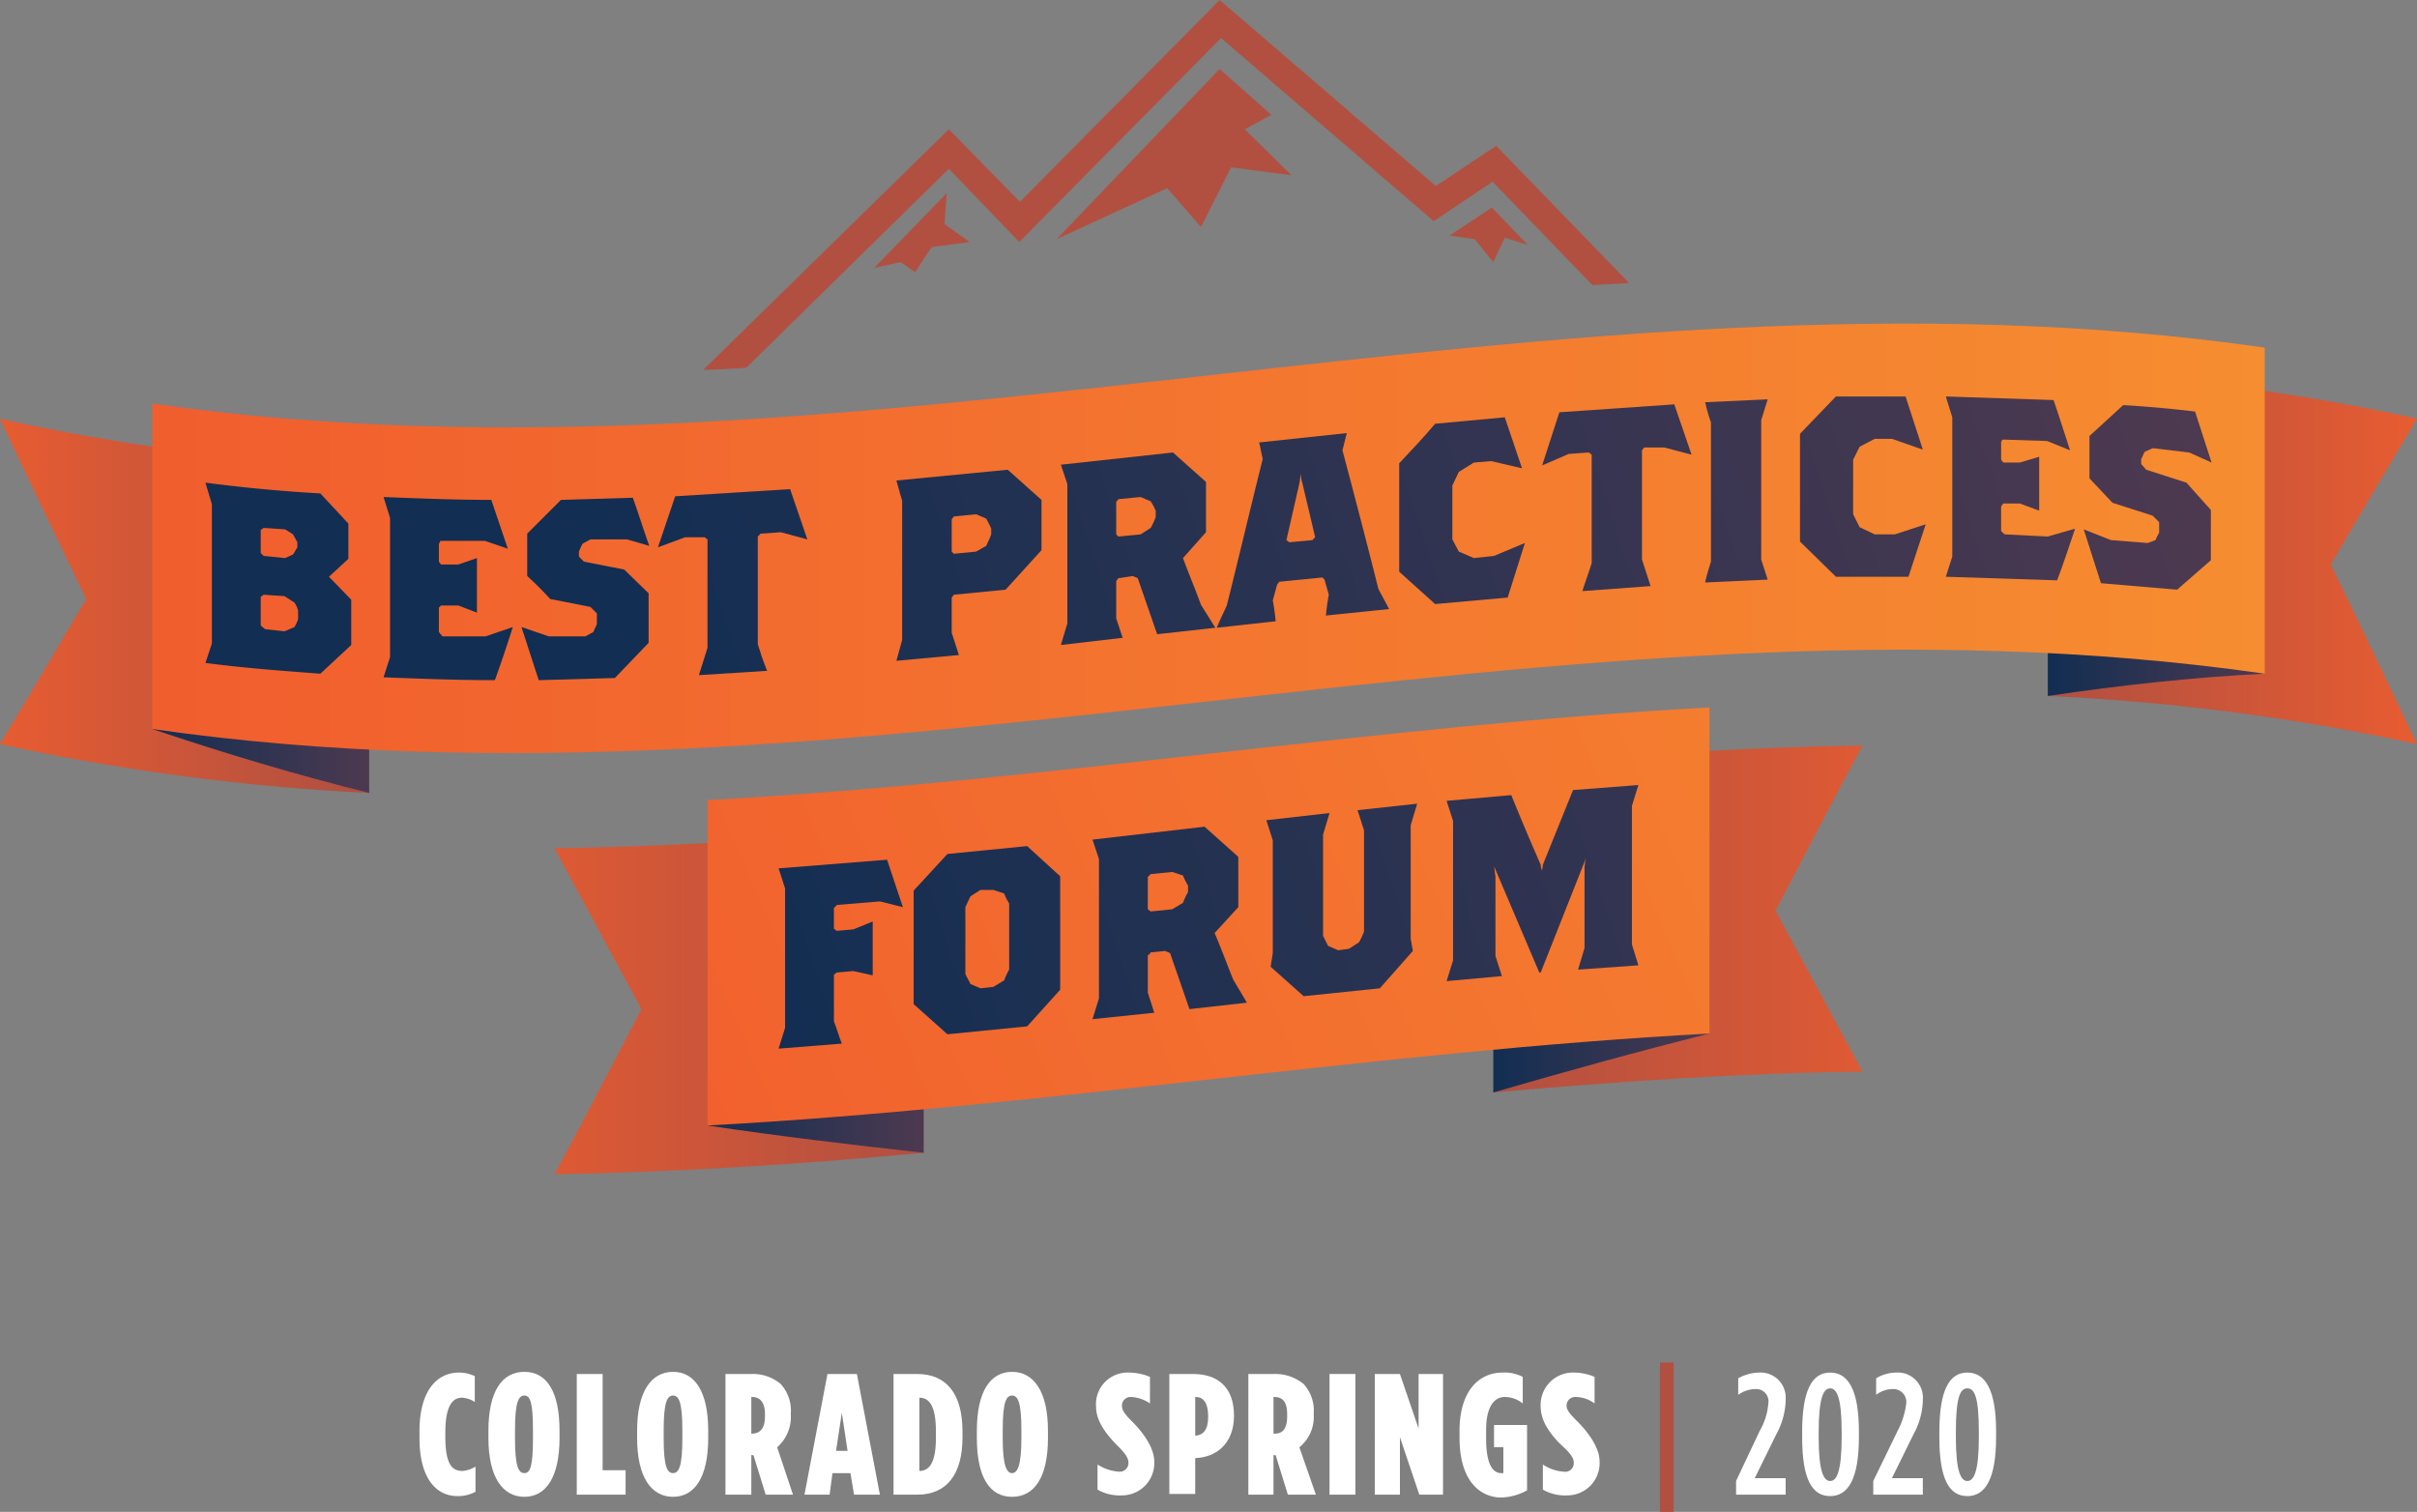 <svg xmlns="http://www.w3.org/2000/svg" xmlns:xlink="http://www.w3.org/1999/xlink" viewBox="0 0 336.5 210.5"><rect x="0" y="0" width="336.5" height="210.5" fill="#808080" stroke="none"/><defs><style>.cls-1{fill:#b15041;}.cls-2{fill:#fff;}.cls-3{fill:url(#linear-gradient);}.cls-4{fill:url(#linear-gradient-2);}.cls-5{fill:url(#linear-gradient-3);}.cls-6{fill:url(#linear-gradient-4);}.cls-7{fill:url(#linear-gradient-5);}.cls-8{fill:url(#linear-gradient-6);}.cls-9{fill:url(#linear-gradient-7);}.cls-10{fill:url(#linear-gradient-8);}.cls-11{fill:url(#linear-gradient-9);}.cls-12{fill:url(#linear-gradient-10);}.cls-13{fill:url(#linear-gradient-11);}.cls-14{fill:url(#linear-gradient-12);}.cls-15{fill:url(#linear-gradient-13);}.cls-16{fill:url(#linear-gradient-14);}.cls-17{fill:url(#linear-gradient-15);}.cls-18{fill:url(#linear-gradient-16);}.cls-19{fill:url(#linear-gradient-17);}.cls-20{fill:url(#linear-gradient-18);}.cls-21{fill:url(#linear-gradient-19);}.cls-22{fill:url(#linear-gradient-20);}.cls-23{fill:url(#linear-gradient-21);}.cls-24{fill:url(#linear-gradient-22);}.cls-25{fill:url(#linear-gradient-23);}.cls-26{fill:url(#linear-gradient-24);}.cls-27{fill:url(#linear-gradient-25);}.cls-28{fill:url(#linear-gradient-26);}.cls-29{fill:url(#linear-gradient-27);}.cls-30{fill:url(#linear-gradient-28);}</style><linearGradient id="linear-gradient" x1="207.9" y1="127.98" x2="279.69" y2="127.98" gradientUnits="userSpaceOnUse"><stop offset="0.01" stop-color="#b15041"/><stop offset="1" stop-color="#f15e2e"/></linearGradient><linearGradient id="linear-gradient-2" x1="207.9" y1="145.3" x2="238.02" y2="145.3" gradientUnits="userSpaceOnUse"><stop offset="0.01" stop-color="#122e52"/><stop offset="1" stop-color="#4d3950"/></linearGradient><linearGradient id="linear-gradient-3" x1="128.43" y1="139.63" x2="54.44" y2="139.63" xlink:href="#linear-gradient"/><linearGradient id="linear-gradient-4" x1="98.49" y1="153.64" x2="128.6" y2="153.64" xlink:href="#linear-gradient-2"/><linearGradient id="linear-gradient-5" x1="285.64" y1="77.81" x2="345.37" y2="77.81" xlink:href="#linear-gradient"/><linearGradient id="linear-gradient-6" x1="285.15" y1="90.77" x2="315.27" y2="90.77" xlink:href="#linear-gradient-2"/><linearGradient id="linear-gradient-7" x1="49.16" y1="84.33" x2="-9.26" y2="84.33" xlink:href="#linear-gradient"/><linearGradient id="linear-gradient-8" x1="21.24" y1="104.23" x2="51.36" y2="104.23" xlink:href="#linear-gradient-2"/><linearGradient id="linear-gradient-9" x1="21.24" y1="74.95" x2="315.27" y2="74.95" gradientUnits="userSpaceOnUse"><stop offset="0.01" stop-color="#f15e2e"/><stop offset="1" stop-color="#f68d30"/></linearGradient><linearGradient id="linear-gradient-10" x1="81.89" y1="165.02" x2="317.92" y2="62.83" xlink:href="#linear-gradient-9"/><linearGradient id="linear-gradient-11" x1="78.05" y1="66.71" x2="275.97" y2="0.74" xlink:href="#linear-gradient-2"/><linearGradient id="linear-gradient-12" x1="81.32" y1="75.23" x2="282.51" y2="8.17" xlink:href="#linear-gradient-2"/><linearGradient id="linear-gradient-13" x1="83.53" y1="81.45" x2="286.87" y2="13.67" xlink:href="#linear-gradient-2"/><linearGradient id="linear-gradient-14" x1="85.17" y1="86.31" x2="290.51" y2="17.86" xlink:href="#linear-gradient-2"/><linearGradient id="linear-gradient-15" x1="87.3" y1="93.01" x2="294.5" y2="23.94" xlink:href="#linear-gradient-2"/><linearGradient id="linear-gradient-16" x1="89.34" y1="99.06" x2="297.13" y2="29.8" xlink:href="#linear-gradient-2"/><linearGradient id="linear-gradient-17" x1="91.43" y1="104.16" x2="298.75" y2="35.06" xlink:href="#linear-gradient-2"/><linearGradient id="linear-gradient-18" x1="93.04" y1="108.35" x2="300.41" y2="39.23" xlink:href="#linear-gradient-2"/><linearGradient id="linear-gradient-19" x1="95.63" y1="112.11" x2="301.24" y2="43.57" xlink:href="#linear-gradient-2"/><linearGradient id="linear-gradient-20" x1="98.34" y1="116.15" x2="302.25" y2="48.18" xlink:href="#linear-gradient-2"/><linearGradient id="linear-gradient-21" x1="100.78" y1="121.09" x2="303.79" y2="53.42" xlink:href="#linear-gradient-2"/><linearGradient id="linear-gradient-22" x1="104.39" y1="126.12" x2="305.27" y2="59.16" xlink:href="#linear-gradient-2"/><linearGradient id="linear-gradient-23" x1="108.83" y1="132.75" x2="307.36" y2="66.57" xlink:href="#linear-gradient-2"/><linearGradient id="linear-gradient-24" x1="102.25" y1="136.63" x2="308.4" y2="67.91" xlink:href="#linear-gradient-2"/><linearGradient id="linear-gradient-25" x1="104.01" y1="142.07" x2="311.62" y2="72.87" xlink:href="#linear-gradient-2"/><linearGradient id="linear-gradient-26" x1="105.89" y1="147.21" x2="313.73" y2="77.93" xlink:href="#linear-gradient-2"/><linearGradient id="linear-gradient-27" x1="107.55" y1="151.43" x2="315.21" y2="82.21" xlink:href="#linear-gradient-2"/><linearGradient id="linear-gradient-28" x1="110.39" y1="157.73" x2="317.02" y2="88.85" xlink:href="#linear-gradient-2"/></defs><title>BPF20-Logo</title><g id="Layer_2" data-name="Layer 2"><g id="Layer_1-2" data-name="Layer 1"><path class="cls-1" d="M226.8,39.4l-5.1.3L207.8,25.3l-8.2,5.5L170,5.3,141.9,33.7l-9.8-10.2L103.9,51.2c-2,.1-4,.3-6,.3L132.1,18,142,28.1,169.8,0l30.1,25.9,8.4-5.6Z"/><polygon class="cls-1" points="205.3 33.3 201.8 32.8 207.7 28.9 212.7 34.1 209.5 33.1 207.9 36.5 205.3 33.3"/><polygon class="cls-1" points="167.2 31.6 171.4 23.3 179.8 24.4 173.3 18 177 16 169.8 9.6 147.1 33.3 162.5 26.2 167.2 31.6"/><polygon class="cls-1" points="131.8 26.9 121.7 37.3 125.4 36.5 127.4 37.9 129.7 34.4 135 33.7 131.5 31.2 131.8 26.9"/><path class="cls-2" d="M58.4,200.2v-.9c0-5.9,2.6-8.2,5.5-8.2a5.1,5.1,0,0,1,2.2.5v3.6a3.5,3.5,0,0,0-1.8-.6c-1.2,0-2.3,1-2.3,4.8v.6c0,4,1,4.8,2.4,4.8a4.2,4.2,0,0,0,1.8-.6v3.5a5.1,5.1,0,0,1-2.5.6C60.7,208.3,58.4,205.8,58.4,200.2Z"/><path class="cls-2" d="M68,200.2v-1c0-5.5,1.9-8.2,5-8.2s4.9,2.7,4.9,8.2v1c0,5.5-1.9,8.2-4.9,8.2S68,205.7,68,200.2Zm6.2.1v-1.2c0-3.9-.4-4.8-1.2-4.8s-1.3.9-1.3,4.8v1.2c0,3.9.5,4.8,1.3,4.8S74.2,204.2,74.2,200.3Z"/><path class="cls-2" d="M80.3,191.3h3.6v13.4h3.2v3.4H80.3Z"/><path class="cls-2" d="M88.7,200.2v-1c0-5.5,2-8.2,5-8.2s4.9,2.7,4.9,8.2v1c0,5.5-1.9,8.2-4.9,8.2S88.7,205.7,88.7,200.2Zm6.3.1v-1.2c0-3.9-.5-4.8-1.3-4.8s-1.3.9-1.3,4.8v1.2c0,3.9.5,4.8,1.3,4.8S95,204.2,95,200.3Z"/><path class="cls-2" d="M101,191.3h3.6a6,6,0,0,1,4.1,1.4,5.5,5.5,0,0,1,1.4,4.1v.2a5.6,5.6,0,0,1-1.9,4.5l2.2,6.6h-3.8l-1.7-5.5h-.3v5.5H101Zm3.7,8.3c1,0,1.8-.6,1.8-2.4v-.3c0-1.8-.8-2.4-1.8-2.4h-.1v5.1Z"/><path class="cls-2" d="M115.2,191.3h4.1l3.2,16.8h-3.6l-.5-3h-2.5l-.4,3H112ZM118,202l-.8-5.3-.8,5.3Z"/><path class="cls-2" d="M124.4,191.3h3.3c4.1,0,6.3,2.8,6.3,8v.8c0,5.2-2.2,8-6.3,8h-3.3Zm3.6,3.3v10.2c1.3,0,2.3-1,2.3-4.6v-.9C130.3,195.6,129.3,194.6,128,194.6Z"/><path class="cls-2" d="M136,200.2v-1c0-5.5,1.9-8.2,4.9-8.2s5,2.7,5,8.2v1c0,5.5-1.9,8.2-5,8.2S136,205.7,136,200.2Zm6.2.1v-1.2c0-3.9-.5-4.8-1.3-4.8s-1.3.9-1.3,4.8v1.2c0,3.9.6,4.8,1.3,4.8S142.2,204.2,142.2,200.3Z"/><path class="cls-2" d="M152.8,207.4v-3.5a6.3,6.3,0,0,0,3,1,1.2,1.2,0,0,0,1.3-1.3h0c0-.5-.3-1.1-1.4-2.2s-3.1-3.2-3.1-5.5h0a4.4,4.4,0,0,1,4.5-4.8,7.9,7.9,0,0,1,3,.6v3.7a5.1,5.1,0,0,0-2.6-.9,1.2,1.2,0,0,0-1.3,1.2h0c0,.6.3,1.1,1.4,2.2s3.1,3.4,3.1,5.6h0a4.5,4.5,0,0,1-4.5,4.7A6.2,6.2,0,0,1,152.8,207.4Z"/><path class="cls-2" d="M162.8,191.3h3.3c3.4,0,5.7,1.8,5.7,5.8h0c0,4.1-2.7,5.8-5.3,5.9h-.1v5h-3.6Zm3.6,8.6c1.1-.1,1.8-.8,1.8-2.6v-.2c0-1.8-.7-2.6-1.7-2.6h-.1v5.4Z"/><path class="cls-2" d="M173.8,191.3h3.6a6.2,6.2,0,0,1,4.1,1.4,5.5,5.5,0,0,1,1.4,4.1v.2a5.4,5.4,0,0,1-2,4.5l2.3,6.6h-3.9l-1.7-5.5h-.3v5.5h-3.5Zm3.7,8.3c1,0,1.7-.6,1.7-2.4v-.3c0-1.8-.7-2.4-1.8-2.4h-.1v5.1Z"/><path class="cls-2" d="M185.1,191.3h3.6v16.8h-3.6Z"/><path class="cls-2" d="M191.4,191.3h3.5l2.6,7.6v-7.6h3.4v16.8h-3.3l-2.7-8v8h-3.5Z"/><path class="cls-2" d="M203.2,200.2v-1c0-5.4,2.6-8.1,6-8.1a5.5,5.5,0,0,1,2.8.6v3.7a4,4,0,0,0-2.5-.9c-1.5,0-2.6,1.4-2.6,4.6v1.2c0,3.9,1.1,4.8,2.1,4.8h.3v-3.6H208v-3.1h4.6v9.1a7.9,7.9,0,0,1-3.7,1C205.8,208.4,203.2,205.9,203.2,200.2Z"/><path class="cls-2" d="M214.8,207.4v-3.5a5.9,5.9,0,0,0,2.9,1,1.2,1.2,0,0,0,1.4-1.3h0c0-.5-.3-1.1-1.5-2.2s-3.1-3.2-3.1-5.5h0a4.5,4.5,0,0,1,4.6-4.8,7.4,7.4,0,0,1,2.9.6v3.7a4.5,4.5,0,0,0-2.6-.9,1.2,1.2,0,0,0-1.3,1.2h0c0,.6.4,1.1,1.5,2.2s3.1,3.4,3.1,5.6h0a4.5,4.5,0,0,1-4.5,4.7A6.2,6.2,0,0,1,214.8,207.4Z"/><path class="cls-1" d="M231.1,189.7H233v20.8h-1.9Z"/><path class="cls-2" d="M241.7,206.2l3.3-7a9,9,0,0,0,1.2-3.9,1.7,1.7,0,0,0-1.8-1.9,4.1,4.1,0,0,0-2.4.8v-2.3a6.2,6.2,0,0,1,2.9-.8,3.5,3.5,0,0,1,3.7,3.8v.2a10.4,10.4,0,0,1-1.3,4.6l-3,6.1h4.3v2.3h-6.9Z"/><path class="cls-2" d="M250.9,200.1v-.7c0-5.9,1.4-8.3,3.9-8.3s4,2.4,4,8.2v.8c0,5.8-1.5,8.2-4,8.2S250.9,206,250.9,200.1Zm5.5,0v-.7c0-4.9-.7-6.1-1.6-6.1s-1.6,1.2-1.6,6.1v.7c0,4.8.7,6.1,1.6,6.1S256.4,204.9,256.4,200.1Z"/><path class="cls-2" d="M260.8,206.2l3.4-7a10.8,10.8,0,0,0,1.2-3.9,1.8,1.8,0,0,0-1.9-1.9,3.8,3.8,0,0,0-2.3.8v-2.3a5.5,5.5,0,0,1,2.8-.8,3.5,3.5,0,0,1,3.7,3.8v.2a10.4,10.4,0,0,1-1.3,4.6l-3,6.1h4.3v2.3h-6.9Z"/><path class="cls-2" d="M270,200.1v-.7c0-5.9,1.4-8.3,3.9-8.3s4,2.4,4,8.2v.8c0,5.8-1.5,8.2-4,8.2S270,206,270,200.1Zm5.5,0v-.7c0-4.9-.6-6.1-1.6-6.1s-1.6,1.2-1.6,6.1v.7c0,4.8.7,6.1,1.6,6.1S275.5,204.9,275.5,200.1Z"/><path class="cls-3" d="M259.3,149.2c-17.2.2-34.3,1.4-51.4,2.9,2.3-15.3,4.7-30.6,7-45.9,14.8-1.3,29.6-2.2,44.4-2.4-4.1,7.6-8.1,15.3-12.1,23Z"/><path class="cls-4" d="M238,143.9c-10,2.5-20.1,5.3-30.1,8.2V138.5C217.9,140.1,228,141.8,238,143.9Z"/><path class="cls-5" d="M77.2,163.5c17.2-.3,34.3-1.4,51.4-3-2.3-14.9-4.7-29.8-7-44.7-14.8,1.2-29.6,2.1-44.4,2.3l12.1,22.4C85.3,148.2,81.3,155.9,77.2,163.5Z"/><path class="cls-6" d="M98.5,156.7c10,1.5,20.1,2.7,30.1,3.8V146.8C118.6,150.3,108.5,153.6,98.5,156.7Z"/><path class="cls-7" d="M336.5,103.6a310.6,310.6,0,0,0-51.4-6.7c2.4-15,4.7-30,7.1-44.9a295.3,295.3,0,0,1,44.3,6.3c-4,6.7-8,13.4-12,20.3C328.5,86.8,332.5,95.2,336.5,103.6Z"/><path class="cls-8" d="M315.3,93.8c-10.1.5-20.1,1.6-30.2,3.1V84.6C295.2,87.2,305.2,90.2,315.3,93.8Z"/><path class="cls-9" d="M0,103.6a310.8,310.8,0,0,0,51.4,6.8C49,95.1,46.7,79.9,44.3,64.6A295.3,295.3,0,0,1,0,58.3c4,8.5,8,16.8,12,25.1C8,90.2,4,97,0,103.6Z"/><path class="cls-10" d="M21.2,101.5c10.1,3.4,20.1,6.4,30.2,8.9V98.1C41.3,99.7,31.3,100.8,21.2,101.5Z"/><path class="cls-11" d="M315.3,93.8c-98-14.1-196.1,21.8-294.1,7.7V56.2c98,14,196.1-21.9,294.1-7.8Z"/><path class="cls-12" d="M238,143.9c-46.5,2.5-93,10.3-139.5,12.8V111.4c46.5-2.5,93-10.4,139.5-12.9Z"/><path class="cls-13" d="M44.6,93.8c-5.3-.4-10.7-.8-16-1.5l.9-2.7V70.2l-.9-3c5.3.7,10.7,1.2,16,1.5l3.9,4.2v4.9l-2.7,2.5,3.1,3.2v6.3ZM41.4,75.5l-.6-1.1-1.1-.7-3-.2-.4.3V77l.4.4,3,.3,1.1-.5.6-1Zm.1,9.5a3.7,3.7,0,0,0-.5-1.1L39.6,83l-2.9-.2-.4.3v4l.6.5,2.7.3,1.4-.6a5.4,5.4,0,0,0,.5-1.1Z"/><path class="cls-14" d="M68.9,94.7c-5.1,0-10.3-.2-15.5-.4l.9-2.8V72.1l-.9-2.9c5,.2,10,.4,15,.4l2.3,6.8-3.2-1.1H61.3a.8.8,0,0,1-.2.4v2.5l.3.4h2.4l2.6-.9v7.6l-2.6-1H61.4l-.3.3v3.4l.5.6h6l3.8-1.3C70.6,89.8,69.8,92.2,68.9,94.7Z"/><path class="cls-15" d="M87.3,75.1H82.2l-1.1.6a11.7,11.7,0,0,0-.5,1.1v.7l.7.7,5.6,1.1,3.4,3.3v6.9l-4.7,4.9L75,94.7l-2.4-7.4,3.8,1.3h5.1l1.1-.6.5-1.1V85.4l-.9-.9-5.6-1.1c-1-1.1-2.1-2.2-3.2-3.2V74.3l4.7-4.7,10-.3c.8,2.2,1.5,4.5,2.3,6.7Z"/><path class="cls-16" d="M108.7,74.1l-2.8.2-.4.4v15c.4,1.3.8,2.5,1.3,3.7l-9.5.6,1.2-3.8V75.1l-.4-.3H95.4l-3.8,1.4L94,69.1l16-1,2.4,7Z"/><path class="cls-17" d="M140,82.1l-7.2.7-.3.4v4.9l1,3.1-8.7.8.8-2.9V69.7c-.3-.9-.5-1.8-.8-2.8l15.5-1.5,4.7,4.2v7Zm-2-8.5c-.2-.5-.5-1-.7-1.4l-1.4-.6-3.1.3-.3.4v4.5l.3.3,3.1-.3,1.4-.8c.2-.5.5-1,.7-1.6Z"/><path class="cls-18" d="M161.1,88.3l-2.7-7.8-.7-.3-2,.3-.3.4v5.2l.9,2.7-8.6,1,.9-3V67.4l-.9-2.7L163.3,63l4.6,4.1v7l-3.2,3.6c.8,2.2,1.7,4.3,2.5,6.5l2,3.2Zm-.2-17.2a8.3,8.3,0,0,0-.7-1.3l-1.4-.6-3.1.3-.3.4v4.5l.3.3,3.1-.3,1.4-.9a10.1,10.1,0,0,0,.7-1.5Z"/><path class="cls-19" d="M184.6,85.7a28.9,28.9,0,0,1,.4-2.9l-.6-2.1-.3-.3-6,.6-.3.4-.6,2.2a28.9,28.9,0,0,1,.4,2.9l-8.2.9c.4-1,.9-2,1.4-3.1,1.7-6.8,3.3-13.6,5-20.4-.2-.8-.3-1.5-.5-2.3l12.2-1.3-.6,2.4c1.7,6.4,3.4,12.9,5,19.3l1.5,2.8Zm-3.3-18.5a5,5,0,0,1-.2-1.2c-.1.4-.1.9-.2,1.3l-1.8,7.9.4.3,3.2-.3.4-.4Z"/><path class="cls-20" d="M209.9,83.2l-10.1.9-5-4.5V64.5c1.7-1.8,3.4-3.6,5-5.5l9.7-.9,2.4,7.1-4.3-1-2.4.2-2.1,1.3-.9,1.9v7.5l.9,1.7,2.1.9,2.8-.3,4.3-1.8Z"/><path class="cls-21" d="M231.7,62.3h-2.8l-.3.4V77.9l1.2,3.7-9.5.7c.4-1.3.9-2.6,1.3-3.9V63.3l-.4-.3-2.8.2-3.7,1.6,2.4-7.4,16-1.1,2.4,7Z"/><path class="cls-22" d="M237.4,81.1c.2-1,.5-1.9.8-2.9V58.8a22.9,22.9,0,0,1-.8-2.8l8.7-.4-.9,2.9V77.9l.9,2.8Z"/><path class="cls-23" d="M265.7,80.3H255.6l-5-4.9v-15l5-5.2h9.7l2.4,7.4-4.3-1.5H261l-2.1,1.1L258,64v7.6l.9,1.8,2.1,1h2.8l4.3-1.4Z"/><path class="cls-24" d="M286.4,80.8l-15.5-.5.9-2.8V58.1l-.9-2.9,15,.5c.8,2.3,1.5,4.6,2.3,7L285,61.4l-6.2-.2-.2.3V64l.3.4h2.3l2.7-.8v7.5l-2.7-1h-2.3l-.3.4v3.4c.1.2.3.3.5.5l6,.3,3.8-1.1C288.1,76,287.3,78.4,286.4,80.8Z"/><path class="cls-25" d="M304.8,63l-5.1-.6-1.1.5c-.2.3-.3.7-.5,1v.7l.7.8,5.6,1.8,3.4,3.8v7l-4.7,4.1-10.6-.9-2.4-7.5,3.8,1.5,5.1.4,1.1-.4a4.7,4.7,0,0,1,.5-1V72.7l-.9-.9L294.1,70l-3.2-3.4V60.7l4.7-4.3c3.3.2,6.7.5,10,.9l2.3,7.1Z"/><path class="cls-26" d="M122.5,125.5l-6,.5c-.1.2-.3.3-.4.4v2.9l.4.3,2.3-.2,2.7-1.1v7.5l-2.7-.6-2.3.2-.4.3v6.5c.4,1,.7,2.1,1.1,3.1l-8.8.7.9-2.9V123.7l-.9-2.8,15.1-1.2,2.2,6.6Z"/><path class="cls-27" d="M143,142.9,131.9,144l-4.7-4.2V124l4.7-5.1,11.1-1.1,4.6,4.2v15.8Zm-2.5-17.1a9.1,9.1,0,0,1-.7-1.4l-1.5-.5h-1.8l-1.4.9-.7,1.5v9.3c.2.5.5.9.7,1.4l1.4.6,1.8-.2,1.5-.9a10.1,10.1,0,0,1,.7-1.5Z"/><path class="cls-28" d="M165.6,140.5l-2.7-7.8-.7-.3-2,.2a.8.8,0,0,1-.4.4v5.2l.9,2.8-8.6.9.9-2.9V119.6l-.9-2.7,15.6-1.8,4.7,4.2v7l-3.3,3.6c.9,2.1,1.7,4.3,2.6,6.5l1.9,3.2Zm-.2-17.2a9.1,9.1,0,0,1-.7-1.4l-1.5-.5-3,.3-.4.4v4.5l.4.3,3-.3,1.5-.9a10.1,10.1,0,0,1,.7-1.5Z"/><path class="cls-29" d="M196.4,114.9v15.8l.3,1.7-4.6,5.2-10.6,1.1-4.6-4.1.3-1.9V117l-.9-2.8,8.8-1-.9,3v14.1l.7,1.4,1.4.6,1.5-.2,1.4-.9a10.1,10.1,0,0,0,.7-1.5V115.6l-.9-2.8,8.3-.9Z"/><path class="cls-30" d="M219.7,135l.9-3V120.9a6.8,6.8,0,0,1,.2-1.4l-.6,1.5-5.7,14.4h-.2L208.6,122l-.6-1.4c.1.5.1.9.2,1.4v11.1l.9,2.8-7.7.7.9-2.9V114.3l-.9-2.8,9-.8c1.3,3.2,2.7,6.5,4.1,9.7a1.9,1.9,0,0,0,.2.8c0-.2.1-.5.1-.8L219,110l9.1-.7-.9,2.9v19.3l.9,2.9Z"/></g></g></svg>